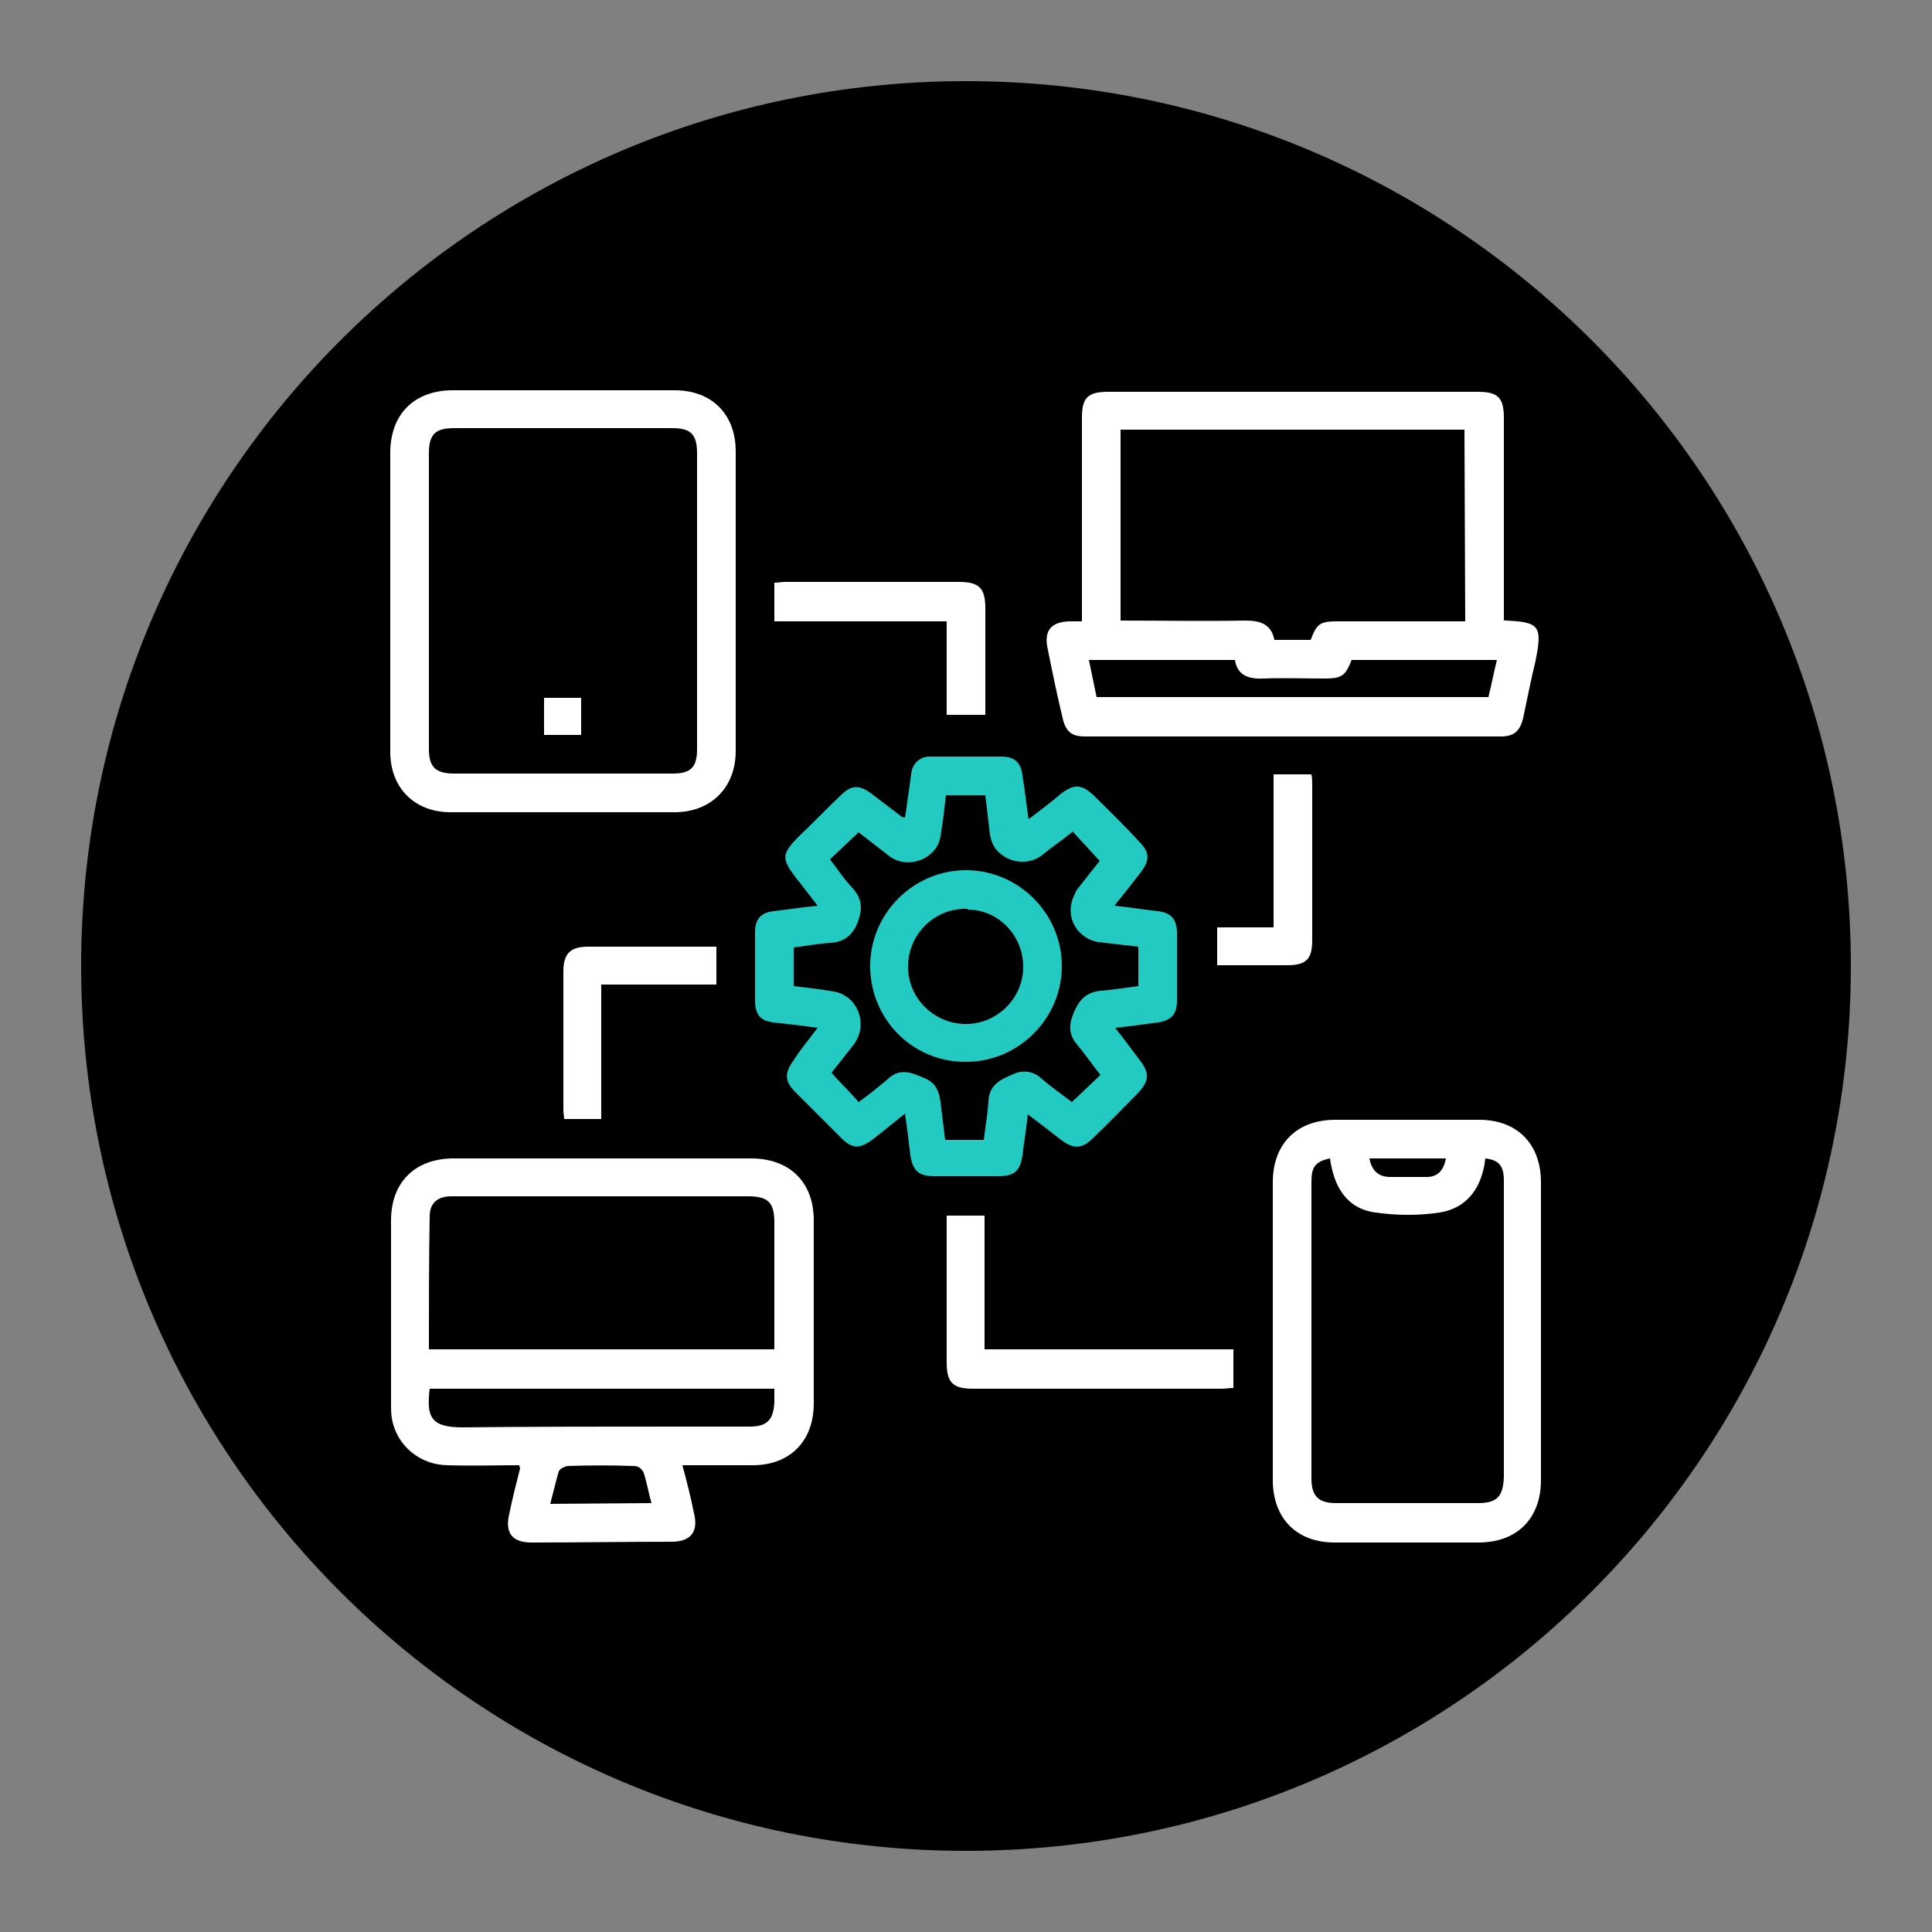<?xml version="1.0" encoding="utf-8"?>
<!-- Generator: Adobe Illustrator 22.0.0, SVG Export Plug-In . SVG Version: 6.00 Build 0)  -->
<svg version="1.1" id="Layer_1" xmlns="http://www.w3.org/2000/svg" xmlns:xlink="http://www.w3.org/1999/xlink" x="0px" y="0px"
	 viewBox="0 0 250 250" style="enable-background:new 0 0 250 250;" xml:space="preserve">
<rect x="0" y="0" width="250" height="250" fill="#808080" stroke="none"/>
<style type="text/css">
	.st0{fill:#FFFFFF;}
	.st1{fill:#23CAC2;}
</style>
<path d="M125,239.5L125,239.5c-63.2,0-114.5-51.2-114.5-114.5l0,0C10.5,61.8,61.8,10.5,125,10.5l0,0c63.2,0,114.5,51.2,114.5,114.5
	l0,0C239.5,188.2,188.2,239.5,125,239.5z"/>
<title>managed services2</title>
<g>
	<path class="st0" d="M194.5,80.2c0.2,0.1,0.3,0.1,0.4,0.1c4.3,0.2,4.7,0.7,3.8,5.2c-0.6,2.5-1.1,5-1.6,7.4
		c-0.4,1.7-1.2,2.4-2.9,2.4h-53.8c-1.7,0-2.5-0.6-2.9-2.4c-0.7-2.9-1.3-5.8-1.9-8.8c-0.6-2.5,0.4-3.7,3-3.7h1.4v-1.7
		c0-8.2,0-16.5,0-24.6c0-2.6,0.7-3.4,3.4-3.4h47.8c2.6,0,3.4,0.7,3.4,3.4V80.2L194.5,80.2z M189.5,55.6H145v24.7
		c5.5,0,10.7,0.1,16.1,0c1.9,0,3.4,0.4,3.8,2.5h4.7c0.8-2.1,1.2-2.4,3.5-2.4h16.5L189.5,55.6z M141.9,90.2h50.7
		c0.4-1.6,0.7-3.2,1.1-4.8h-18.8c-0.8,2-1.2,2.4-3.5,2.4c-2.6,0-5.3-0.1-7.9,0c-1.9,0.1-3.4-0.4-3.7-2.4h-18.9L141.9,90.2z"/>
	<path class="st0" d="M88.3,189.6c0.6,2.2,1.1,4.2,1.5,6.2c0.6,2.4-0.4,3.7-2.9,3.7c-6.1,0-12.1,0.1-18.1,0.1
		c-2.5,0-3.5-1.2-2.9-3.7c0.4-2,0.9-3.9,1.4-5.9c0-0.1-0.1-0.2-0.1-0.4c-3,0-6.1,0.1-9.2,0c-3.6,0-6.7-2.5-7.3-6.1
		c-0.1-0.6-0.1-1.2-0.1-1.9c0-7.9,0-15.8,0-23.7c0-4.9,3.1-8,8.1-8h38.5c5,0,8.1,3.1,8.1,8c0,7.9,0,15.8,0,23.7c0,4.9-3.1,8-7.9,8
		C94.3,189.6,91.4,189.6,88.3,189.6z M55.5,174.6h44.7v-16.4c0-2.6-0.8-3.4-3.4-3.4c-9.6,0-19.1,0-28.7,0c-3.2,0-6.5,0-9.7,0
		c-1.8,0-2.8,0.9-2.8,2.6C55.5,163.1,55.5,168.8,55.5,174.6z M55.6,179.7c-0.4,3.5,0,5,4.2,5c9.5-0.1,19-0.1,28.5-0.1
		c2.9,0,5.8,0,8.7,0c2.3,0,3.1-0.9,3.2-3.2v-1.7H55.6z M84.3,194.5c-0.4-1.4-0.6-2.7-1-3.9c-0.2-0.5-0.7-0.9-1.2-0.9
		c-2.9-0.1-5.8-0.1-8.7,0c-0.4,0.1-0.9,0.3-1.1,0.7c-0.4,1.4-0.7,2.7-1.1,4.2L84.3,194.5z"/>
	<path class="st1" d="M105.8,133c-2.1-0.3-3.9-0.5-5.7-0.7s-2.4-1.1-2.4-2.9c0-3,0-5.9,0-8.8c0-1.6,0.7-2.5,2.4-2.7
		c1.8-0.2,3.6-0.5,5.7-0.7c-1.1-1.4-1.9-2.5-2.8-3.6c-1.9-2.5-1.9-3.1,0.4-5.4c1.8-1.7,3.5-3.5,5.3-5.2c1.5-1.5,2.5-1.5,4.2-0.2
		l3.8,2.9c0.1,0.1,0.1,0,0.4,0.1c0.2-1.1,0.3-2.2,0.5-3.4c0.1-0.7,0.2-1.4,0.3-2.2c0.1-1.4,1.2-2.4,2.6-2.3h0.1c3,0,6,0,9,0
		c1.6,0,2.5,0.7,2.7,2.4c0.3,1.8,0.5,3.7,0.8,5.7c1.6-1.2,2.9-2.2,4.2-3.3c1.7-1.3,2.7-1.2,4.2,0.2c2,2,4,3.9,5.9,6
		c1.4,1.4,1.4,2.4,0.2,4c-1.1,1.4-2.1,2.7-3.4,4.3c2,0.2,3.8,0.5,5.6,0.7s2.5,1.1,2.5,2.9c0,2.9,0,5.8,0,8.7c0,1.7-0.7,2.5-2.4,2.8
		c-1.7,0.2-3.5,0.5-5.6,0.7c1.2,1.5,2.2,2.9,3.2,4.2c1.3,1.7,1.2,2.7-0.3,4.3c-1.9,1.9-3.8,3.9-5.8,5.8c-1.4,1.4-2.5,1.4-4.1,0.2
		c-1.4-1.1-2.7-2.1-4.3-3.3c-0.2,1.9-0.5,3.7-0.7,5.3c-0.3,2.1-1.1,2.7-3.2,2.7c-2.7,0-5.5,0-8.2,0c-2,0-2.8-0.7-3.1-2.7
		c-0.2-1.7-0.4-3.4-0.7-5.4c-1.5,1.2-2.7,2.2-4,3.2c-1.9,1.5-2.9,1.4-4.5-0.3c-1.9-1.9-3.8-3.8-5.7-5.7c-1.4-1.4-1.4-2.5-0.2-4.1
		C103.5,135.9,104.6,134.6,105.8,133z M147.3,122.5c-1.8-0.2-3.5-0.4-5.2-0.6c-2.3-0.4-3.9-2.5-3.5-4.8c0.1-0.7,0.4-1.3,0.7-1.9
		c1.1-1.4,2.1-2.7,3-3.8l-3.5-3.8c-1.3,1.1-2.7,2-4,3.1c-1.9,1.4-4.6,0.9-6-0.9c-0.4-0.6-0.6-1.2-0.7-1.8c-0.2-1.7-0.4-3.4-0.6-5.1
		h-5.1c-0.2,1.8-0.4,3.6-0.7,5.3c-0.4,2.9-4.2,4.4-6.6,2.6c-1.4-1.1-2.7-2.1-4-3.1l-3.7,3.5c1.1,1.4,1.9,2.7,3,3.8
		c1.2,1.4,1.2,2.7,0.6,4.3c-0.6,1.6-1.7,2.6-3.5,2.7c-1.6,0.1-3.2,0.4-4.8,0.6v5c1.7,0.2,3.5,0.4,5.2,0.7c2.3,0.4,3.8,2.6,3.4,5
		c-0.1,0.6-0.4,1.2-0.7,1.7c-1.1,1.4-2.1,2.7-3,3.8c1.2,1.4,2.4,2.5,3.5,3.8c1.3-0.9,2.5-1.9,3.7-2.9c1.6-1.6,3.2-0.9,4.8-0.2
		c1.5,0.6,1.9,1.7,2.1,3.1c0.2,1.6,0.4,3.2,0.6,4.9h5c0.2-1.7,0.5-3.3,0.6-5c0.1-2.1,1.5-2.8,3.2-3.5c1.2-0.6,2.7-0.4,3.7,0.6
		c1.3,1.1,2.7,2.1,3.9,3l3.7-3.5c-1.1-1.4-2-2.7-3-3.9c-1.2-1.4-1.1-2.7-0.4-4.3c0.7-1.6,1.6-2.5,3.4-2.7c1.6-0.1,3.2-0.4,4.9-0.6
		L147.3,122.5z"/>
	<path class="st0" d="M164.7,172.2c0-6.4,0-12.9,0-19.2c0-5,3.1-8.1,8.1-8.1c6.2,0,12.4,0,18.6,0c4.9,0,8,3.1,8,8.1
		c0,12.9,0,25.6,0,38.5c0,5-3.1,8.1-8.1,8.1c-6.2,0-12.4,0-18.6,0c-4.9,0-8-3.1-8-8.1C164.7,185,164.7,178.6,164.7,172.2z
		 M172.1,149.9c-1.9,0.4-2.4,1.1-2.4,3c0,12.9,0,25.6,0,38.4c0,2.3,0.9,3.2,3.2,3.2c6.1,0,12.2,0,18.3,0c2.5,0,3.3-0.8,3.4-3.4
		v-21.2c0-5.7,0-11.4,0-17.1c0-1.9-0.6-2.7-2.4-2.9c-0.4,3.6-2.2,6.4-5.9,7c-2.7,0.4-5.5,0.4-8.3,0
		C174.2,156.4,172.6,153.5,172.1,149.9L172.1,149.9z M187.1,149.9h-9.9c0.3,1.6,1.2,2.4,2.7,2.4s3.1,0,4.7,0
		C186,152.3,186.8,151.5,187.1,149.9L187.1,149.9z"/>
	<path class="st0" d="M50.5,77.8c0-6.5,0-12.9,0-19.2c0-5,3.1-8.1,8.1-8.1c9.6,0,19.1,0,28.7,0c4.8,0,7.9,3.1,7.9,7.9
		c0,12.9,0,25.8,0,38.8c0,4.7-3.2,7.9-7.9,7.9c-9.7,0-19.4,0-29,0c-4.7,0-7.8-3.2-7.8-7.8C50.5,90.9,50.5,84.3,50.5,77.8z
		 M55.5,77.8c0,6.4,0,12.7,0,19.1c0,2.4,0.9,3.2,3.3,3.2c9.4,0,18.8,0,28.2,0c2.4,0,3.2-0.8,3.2-3.2c0-12.7,0-25.5,0-38.2
		c0-2.5-0.8-3.3-3.2-3.3H58.8c-2.5,0-3.3,0.8-3.3,3.3C55.5,65.1,55.5,71.5,55.5,77.8z"/>
	<path class="st0" d="M122.5,157.3h4.9v17.3h32.2v5c-0.5,0-1,0.1-1.5,0.1h-32.2c-2.6,0-3.4-0.8-3.4-3.4
		C122.5,169.9,122.5,163.7,122.5,157.3z"/>
	<path class="st0" d="M100.2,80.4v-5c0.5,0,0.9-0.1,1.4-0.1h22.5c2.6,0,3.4,0.8,3.4,3.4v13.8h-5V80.4H100.2z"/>
	<path class="st0" d="M77.8,127.4v17.4H73c0-0.4-0.1-0.7-0.1-1.1c0-6,0-12,0-18c0-2.3,0.9-3.2,3.2-3.2c5.5,0,10.9,0,16.6,0v4.9H77.8
		z"/>
	<path class="st0" d="M164.7,100.2h5c0.1,0.5,0.1,0.9,0.1,1.4c0,6.7,0,13.4,0,20.1c0,2.4-0.8,3.2-3.2,3.2c-3,0-6,0-9.1,0V120h7.3
		V100.2z"/>
	<path class="st1" d="M112.6,125c0-6.8,5.6-12.4,12.4-12.4c6.8,0,12.4,5.6,12.4,12.4c0,6.8-5.6,12.4-12.4,12.4c-0.1,0-0.1,0-0.1,0
		C118,137.4,112.6,131.8,112.6,125z M125.1,117.6c-4.1-0.1-7.5,3.2-7.6,7.3c-0.1,4.1,3.2,7.5,7.3,7.6c4.1,0.1,7.5-3.2,7.6-7.2
		c0.1-4.1-3.1-7.6-7.2-7.6C125.2,117.6,125.2,117.6,125.1,117.6L125.1,117.6z"/>
	<path class="st0" d="M70.4,95.1v-4.8h4.8v4.8H70.4z"/>
</g>
</svg>
